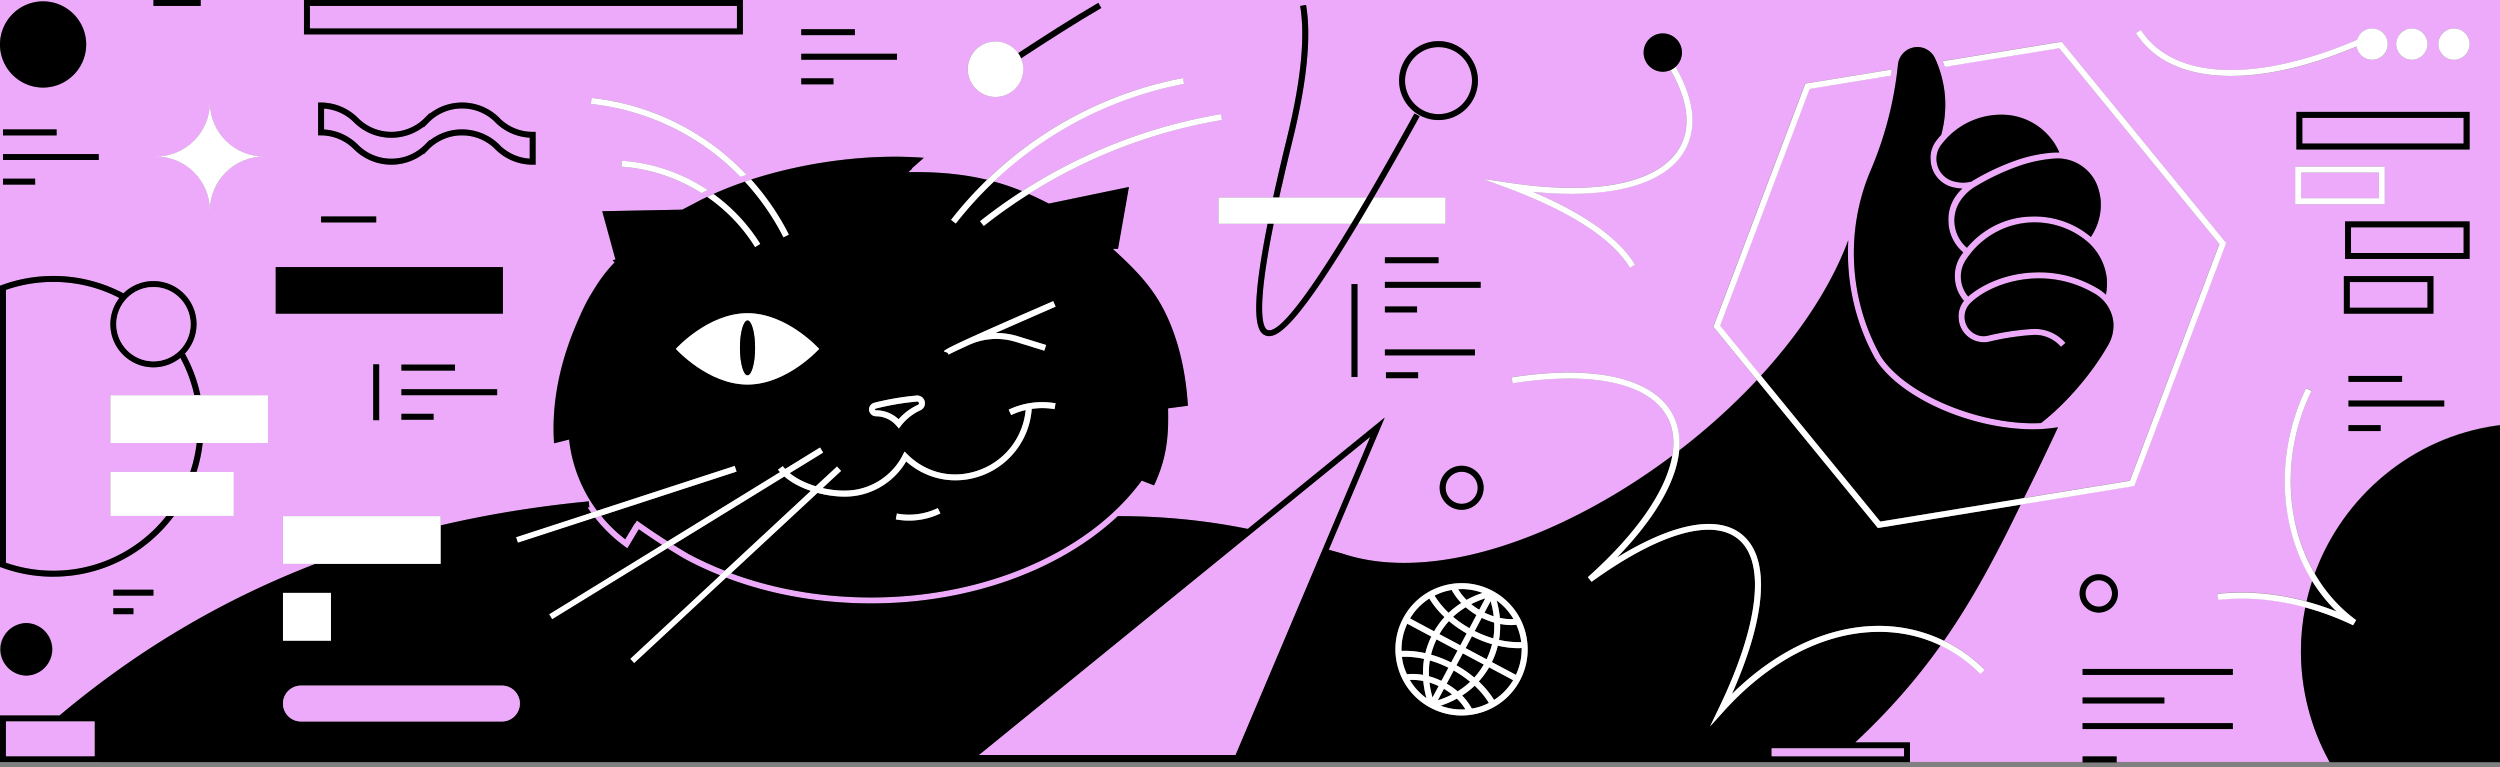 <svg width="492" height="151" fill="none" xmlns="http://www.w3.org/2000/svg"><rect width="100%" height="100%" fill="#808080" stroke="none"/><g clip-path="url(#a)"><path d="M484.84 23.2H453.1v5.05h31.74V23.2ZM413.04 119.39a2.6 2.6 0 1 0 0-5.2 2.6 2.6 0 0 0 0 5.2Z" fill="#EEAAFA"/><path d="M146.2 0v6.77H59.82V0H39.49v1.17h-9.3V0H0v8.75C0 4.07 3.8.27 8.48.27c4.68 0 8.48 3.81 8.48 8.48s-3.8 8.48-8.48 8.48C3.8 17.23 0 13.43 0 8.75v47.47l.39-.14C3.63 54.9 7.03 54.3 10.5 54.3c4.98 0 9.67 1.24 13.79 3.42a8.44 8.44 0 0 1 5.91-2.41c4.68 0 8.48 3.81 8.48 8.48 0 2.24-.88 4.27-2.3 5.79 1.4 2.53 2.44 5.28 3.06 8.19h13.3v9.41H39.89c-.22 1.97-.63 3.87-1.21 5.7H46v8.66H34.22c-5.4 7.24-14.02 11.94-23.73 11.94-3.47 0-6.88-.6-10.11-1.78l-.39-.14v16.22a5.181 5.181 0 0 1 10.36 0 5.181 5.181 0 0 1-10.36 0v13.03H11.7c15.29-12.85 32.02-22.76 50.41-29.85h-6.43v-9.41H86.7v1.85c9.03-2.12 18.43-3.67 28.22-4.64.31-.03.62-.07.93-.1l.11 1.17c-.12.01-.23.03-.35.04.23.34.46.68.7 1.02l1.17-.38a28.716 28.716 0 0 1-5.43-13.36l-.08-.65-2.96.74c-.51-7.64 1.02-15.66 4.55-23.82.78-1.79 1.56-3.55 2.55-5.22 1.6-2.69 2.78-4.44 4.83-6.57l-.42-.41.57-.16-2.6-9.49 15.74-.31.12-.06s2.44-1.26 3.23-1.69c.51-.26 1.05-.52 1.58-.77.4-.19.8-.38 1.21-.57a72.72 72.72 0 0 1 6.2-2.43c.4-.14.8-.28 1.22-.41 10.69-3.47 23.18-5.11 33.98-4.28l-2.4 2.12h.13l-.78.69h1.55c5.59 0 10.13.6 13.95 1.52.33-.32.68-.64 1.02-.95a75.755 75.755 0 0 1 37.52-19.08l.22 1.15a74.55 74.55 0 0 0-36.41 18.29c-.34.31-.67.63-1.01.94 2.05.56 3.88 1.2 5.56 1.89.4-.26.81-.51 1.22-.76 11.54-7.21 24.46-12.14 37.91-14.4l.19 1.16c-13.04 2.19-25.57 6.92-36.81 13.81l-1.2.75c1.33.59 2.58 1.19 3.76 1.79l.18.09 15.75-3.27-2.13 12.08-.02.11h-1.02l1.1 1.02c4.11 3.81 7.12 7.12 9.39 11.89 2.42 5.08 3.87 11.12 4.29 17.96l-3.91.51v.52c.11 5.18-.32 9.47-2.76 14.64l-2.42-.94-.27.36c-10.48 13.97-30.78 22.64-52.97 22.64-9.74 0-19.11-1.64-27.58-4.77l-.96.89c8.74 3.32 18.45 5.05 28.54 5.05 19.23 0 37.07-6.44 48.54-17.17 8.6-.02 17.16.81 25.57 2.51l26.96-21.92-11.02 26.02 2.61.73c13.75 4.65 33.15.5 53.26-11.39 4.07-2.41 8-5.05 11.76-7.87.46-2.65.24-5.07-.74-7.15-3.31-7.01-14.49-9.6-30.68-7.1l-.18-1.16c16.73-2.59 28.37.24 31.92 7.75.94 1.99 1.26 4.22 1.04 6.62 5.57-4.28 10.72-8.95 15.29-13.83l-4.15-5.08-4.43-5.42 18.09-47.85 16.95-2.77c-.05.4-.09.81-.15 1.21l-15.95 2.61-17.61 46.58 4 4.9 4.05 4.96c6.15-6.72 11.18-13.82 14.67-20.88.96-1.94 1.8-3.89 2.52-5.8-.47 8.11 1.35 16.32 5.4 23.5l.51-.29-.49.32c5.09 7.78 19.11 13.68 30.88 13.68 1.72 0 3.39-.13 4.97-.4-.66 1.41-1.32 2.82-1.98 4.21-1.57 3.3-3.14 6.54-4.73 9.72l11.37-1.86 9.49-1.55L436.75 48 405.23 9.45l-22.51 3.68c-.13-.38-.28-.75-.43-1.12l23.42-3.83 32.38 39.59-.12.32L420 95.62l-10.16 1.66-12.19 1.99c-4.8 9.93-9.4 18.6-15.11 26.78a29.34 29.34 0 0 1 8.03 5.74l-.83.83c-2.36-2.38-5-4.26-7.86-5.63-4.63 6.5-10 12.73-16.8 19.07h10.77v3.89H1.54h408.32v-1.13h6.7v1.13h41.93l-.17-.31c-3.59-6.56-5.49-14-5.49-21.52 0-2.95.3-5.83.86-8.64-5.78-1.57-11.57-2.08-17.11-1.48l-.13-1.17c5.66-.62 11.58-.1 17.48 1.49.31-1.37.68-2.72 1.11-4.05-6.56-10.55-7.35-25.15-1.19-37.9l1.06.51c-5.82 12.06-5.26 25.81.64 35.96 5.55-15.18 19.11-26.77 35.79-29.13l.67-.09V0H146.2ZM.59 25.47h10.55v1.17H.59v-1.17Zm6.33 10.86H.59v-1.17h6.33v1.17Zm12.52-4.84H.59v-1.17h18.84v1.17h.01Zm21.88 9.98c0-5.9-4.77-10.67-10.66-10.67 5.89 0 10.66-4.77 10.66-10.67 0 5.9 4.77 10.67 10.66 10.67-5.89 0-10.66 4.77-10.66 10.67Zm-15.06 79.41h-3.95v-1.17h3.95v1.17Zm3.95-3.64h-7.89v-1.17h7.89v1.17ZM157.69 5.74h10.55v1.17h-10.55V5.74Zm0 4.84h18.84v1.17h-18.84v-1.17Zm0 4.84h6.33v1.17h-6.33v-1.17ZM74.62 82.69h-1.17V71.7h1.17v10.99Zm10.7-.08h-6.33v-1.17h6.33v1.17Zm12.51-4.84H78.99V76.6h18.84v1.17Zm-18.84-4.84v-1.17h10.55v1.17H78.99Zm19.97-11.2H54.25v-9.17h44.71v9.17ZM63.18 43.77V42.6h10.85v1.17H63.18Zm42.24-11.36h-.59c-2.78 0-5.4-1.08-7.37-3.06l-.17-.18a9.186 9.186 0 0 0-6.35-2.53h-.02c-2.47 0-4.79.98-6.53 2.73l-1 1.01v-.14c-4.08 3.16-9.99 2.86-13.73-.88a9.206 9.206 0 0 0-6.47-2.71h-.58v-6.47h.59c2.75.02 5.34 1.11 7.29 3.06 3.61 3.61 9.47 3.61 13.08 0l1-1v.13c1.81-1.41 4.03-2.18 6.36-2.19h.03c2.77 0 5.38 1.08 7.35 3.04l.17.19a9.199 9.199 0 0 0 6.37 2.54h.59v6.46h-.02ZM138.03 38c-4.68-2.97-10.08-4.81-15.74-5.2l.08-1.17c6.1.42 11.91 2.47 16.89 5.77-.42.19-.83.4-1.24.6h.01Zm7.68-3.19c-7.72-7.98-18.05-13.13-29.43-14.37l.13-1.17a49.294 49.294 0 0 1 30.52 15.12c-.41.14-.81.28-1.21.42h-.01Zm55.65-21.19c0 3.01-2.45 5.46-5.46 5.46s-5.46-2.45-5.46-5.46 2.45-5.46 5.46-5.46c1.83 0 3.45.91 4.44 2.3 5.02-3.29 10.39-6.75 15.79-9.91l.59 1.01c-5.4 3.15-10.78 6.62-15.8 9.92.28.66.44 1.38.44 2.14Zm71.18 43.02v-1.17h18.84v1.17h-18.84Zm6.33 3.67v1.17h-6.33v-1.17h6.33Zm-6.33-8.51v-1.17h10.55v1.17h-10.55Zm10.55-43.71c4.28 0 7.76 3.48 7.76 7.77 0 4.29-3.48 7.77-7.76 7.77-4.28 0-7.76-3.48-7.76-7.77 0-4.29 3.48-7.77 7.76-7.77ZM267.14 74.2h-1.17V55.9h1.17v18.3Zm.13-30.16c-10.94 18.23-15.18 22.12-17.5 22.12-.24 0-.46-.04-.67-.11-1.54-.54-3-2.91-.66-16.58.28-1.66.63-3.48 1.01-5.42h-9.67v-5.17h10.75c.18-.81.36-1.62.55-2.46.34-1.51.71-3.08 1.09-4.72.35-1.46.71-2.96 1.09-4.52 2.76-11.23 3.63-19.98 2.6-26l1.16-.2c1.06 6.18.18 15.09-2.61 26.48-.38 1.56-.75 3.06-1.09 4.51-.39 1.64-.75 3.21-1.09 4.71-.17.75-.33 1.48-.49 2.21H269c3.85-6.6 7.32-12.85 9.36-16.55l1.03.57c-3.4 6.14-6.39 11.42-9.06 15.99h14.17v5.17h-17.22l-.01-.03Zm5.27 24.72h17.72v1.17h-17.72v-1.17Zm6.53 5.66h-6.33v-1.17h6.33v1.17Zm8.57 25.88c-2.39 0-4.33-1.94-4.33-4.33s1.94-4.33 4.33-4.33 4.32 1.94 4.32 4.33a4.33 4.33 0 0 1-4.32 4.33Zm43.5-70.03c-4.17 6.29-14.8 8.93-29.49 7.46 10.09 4.28 17 9.19 20.1 14.34l-1 .61c-3.38-5.62-11.61-11-23.79-15.56l-5.22-1.95 5.51.82c16.59 2.48 28.58.16 32.92-6.37 2.71-4.09 2.21-9.56-1.42-15.85-.47.21-.98.33-1.53.33-2.08 0-3.77-1.69-3.77-3.77s1.69-3.77 3.77-3.77 3.77 1.69 3.77 3.77c0 1.11-.49 2.11-1.26 2.8 3.9 6.73 4.4 12.65 1.41 17.15v-.01Zm69.28 23.32c-1.21.04-2.32.16-3.29.33-4.48.78-7.9 2.72-9.82 4.41a6.01 6.01 0 0 1-.5-7.14c1.84-2.87 4.61-5.13 7.79-6.37 5.32-2.07 11.38-1.13 15.84 2.44 2.41 1.93 3.87 4.71 4.16 7.67v.23c.05.93 0 1.87-.19 2.8-.56-.53-1.18-.99-1.86-1.35-4.43-2.56-8.72-3.16-12.15-3.03l.02.01ZM382 28.51c.34-.46.72-.9 1.11-1.32h.02v-.03c2.95-3.12 7.12-4.82 11.47-4.6 4.6.23 8.7 3.05 10.6 7.22v.04c.02.04.03.08.05.12 0 .02.02.03.04.04h-.56c-.23 0-.46 0-.69.02-2.52.19-5.01.72-7.39 1.56a46.903 46.903 0 0 0-8.73 4.16c-.56.13-1.13.19-1.7.19a7.34 7.34 0 0 1-1.8-.28 4.584 4.584 0 0 1-2.4-7.14l-.02.02Zm3.63 11.23a8.98 8.98 0 0 1 2.94-2.94c2.71-1.66 5.61-3.04 8.61-4.11 2.3-.82 4.71-1.33 7.14-1.51 3.7-.27 7.18 1.96 8.45 5.44.31.86.52 1.73.61 2.62.23 2.58-.43 5.18-1.92 7.37-.1-.09-.19-.17-.3-.26-3.29-2.64-7.4-3.93-11.5-3.76-1.91.06-3.81.42-5.64 1.13-2.69 1.04-5.09 2.8-6.94 5.01-2.6-2.2-3.25-6.04-1.45-8.99Zm-2.87-20.85c.19 2.54-.05 5.11-.73 7.61-.36.39-.7.8-1.02 1.23a5.565 5.565 0 0 0-1.07 3.83 5.733 5.733 0 0 0 4.14 5.21c.68.2 1.39.29 2.09.31-.61.58-1.15 1.23-1.59 1.95a7.875 7.875 0 0 0-1.12 4.74v.16a8.196 8.196 0 0 0 2.89 5.72c-.2.27-.39.54-.57.82a6.767 6.767 0 0 0-1.07 3.58v.36c0 .18 0 .37.02.55.11 1.53.71 3.01 1.77 4.22-.75.93-1.12 2.09-1.05 3.25 0 .81.21 1.62.62 2.35a4.984 4.984 0 0 0 5.51 2.42c2.75-.66 5.58-1.1 8.41-1.29 2.11-.16 4.21.72 5.6 2.33l.89-.77a8 8 0 0 0-6.56-2.73h-.21c-2.88.2-5.77.64-8.57 1.32-.2.05-.41.08-.61.09-1.39.04-2.73-.69-3.43-1.94-.83-1.49-.56-3.36.65-4.56 4.12-4.08 14.68-7.54 24.24-2.01l.14-.24-.13.24c1.76.93 3.09 2.57 3.65 4.48.13.46.22.93.26 1.4a7.68 7.68 0 0 1-.96 4.24c-3.17 5.64-8.38 11.7-13.29 15.48-.69.04-1.4.05-2.11.04-11.22-.2-24.64-5.88-29.4-13.12-6.29-11.15-7.04-24.83-2.02-36.61a71.686 71.686 0 0 0 5.38-20.85c.17-1.72 1.49-3.11 3.19-3.4 1.7-.29 3.39.61 4.12 2.18 1.09 2.36 1.74 4.87 1.95 7.42l-.01-.01Zm26.49 97.87c0-2.08 1.69-3.77 3.77-3.77s3.77 1.69 3.77 3.77-1.69 3.77-3.77 3.77-3.77-1.69-3.77-3.77Zm.59 20.48h16.09v1.17h-16.09v-1.17Zm29.56 6.21h-29.56v-1.17h29.56v1.17Zm0-11.83v1.17h-29.56v-1.17h29.56ZM474.65 5.6c1.7 0 3.08 1.38 3.08 3.08 0 1.7-1.38 3.08-3.08 3.08-1.7 0-3.08-1.38-3.08-3.08 0-1.7 1.38-3.08 3.08-3.08Zm-35.58 9.35c-8.63 0-15.17-2.87-18.71-8.43l.99-.63c5.03 7.9 16.66 9.99 31.91 5.73 3.41-.95 6.98-2.23 10.63-3.78.37-1.28 1.54-2.23 2.94-2.23 1.7 0 3.08 1.38 3.08 3.08 0 1.7-1.38 3.08-3.08 3.08-1.54 0-2.81-1.14-3.03-2.62-3.5 1.47-6.94 2.69-10.22 3.61-5.28 1.48-10.16 2.2-14.5 2.2l-.01-.01Zm12.62 25.24v-7.4h17.63v7.4h-17.63Zm9.58 14.15h17.63v7.39h-17.63v-7.39Zm11.46 19.64v1.17h-10.55v-1.17h10.55Zm-4.22 10.85h-6.33v-1.17h6.33v1.17Zm12.52-4.84h-18.84v-1.17h18.84v1.17Zm4.99-29.03h-24.51v-7.39h24.51v7.39Zm0-21.54h-34.09v-7.4h34.09v7.4Zm-3.08-17.66c-1.7 0-3.08-1.38-3.08-3.08 0-1.7 1.38-3.08 3.08-3.08 1.7 0 3.08 1.38 3.08 3.08 0 1.7-1.38 3.08-3.08 3.08Z" fill="#EEAAFA"/><path d="M249.6 49.67c-2.24 13.04-.82 15.03-.11 15.28 2.54.9 9.68-9.67 16.44-20.9h-15.28c-.41 2.02-.76 3.9-1.06 5.62h.01ZM283.1 22.45a6.59 6.59 0 1 0 0-13.18 6.59 6.59 0 1 0 0 13.18ZM97.3 23.88a9.186 9.186 0 0 0-6.35-2.53h-.02c-2.47 0-4.79.98-6.53 2.73l-1 1.01v-.14c-4.08 3.16-9.99 2.86-13.73-.88a9.213 9.213 0 0 0-5.88-2.69v4.11c2.53.16 4.9 1.22 6.71 3.04 3.61 3.61 9.47 3.61 13.08 0l1-1v.13c1.81-1.41 4.03-2.18 6.36-2.19 2.79.03 5.4 1.07 7.38 3.04l.17.19a9.225 9.225 0 0 0 5.79 2.53v-4.12c-2.56-.14-4.96-1.21-6.79-3.04l-.17-.18-.02-.01ZM468.14 33.97h-15.28v5.05h15.28v-5.05ZM145.03 1.17H60.99V5.6h84.04V1.17ZM21.72 92.88h15.72c.61-1.83 1.04-3.73 1.27-5.7H21.72v-9.41h16.52c-.57-2.6-1.5-5.08-2.74-7.36a8.424 8.424 0 0 1-5.3 1.87c-4.68 0-8.48-3.81-8.48-8.48 0-1.95.67-3.74 1.77-5.17-3.9-2.01-8.31-3.16-12.99-3.16-3.2 0-6.33.53-9.33 1.57v53.7c2.99 1.04 6.13 1.57 9.33 1.57 9 0 17.03-4.21 22.24-10.77H21.72v-8.66ZM477.73 55.51h-15.29v5.05h15.29v-5.05ZM484.84 44.74h-22.16v5.05h22.16v-5.05ZM287.66 92.84a3.15 3.15 0 1 0 0 6.3 3.15 3.15 0 0 0 0-6.3Z" fill="#EEAAFA"/><path d="m370.04 102.64 17.49-2.86 10.78-1.76c1.59-3.18 3.17-6.42 4.73-9.72.66-1.39 1.32-2.79 1.98-4.21-1.59.26-3.26.4-4.97.4-11.77 0-25.78-5.9-30.88-13.68l.49-.32-.51.29c-4.05-7.18-5.87-15.39-5.4-23.5a61.36 61.36 0 0 1-2.52 5.8c-3.48 7.06-8.52 14.16-14.67 20.88l10.04 12.28 13.42 16.42.02-.02ZM252.24 36.67c.34-1.51.7-3.08 1.09-4.71.34-1.45.71-2.96 1.09-4.51 2.8-11.39 3.68-20.3 2.61-26.48l-1.16.2c1.03 6.02.16 14.77-2.6 26-.38 1.56-.75 3.07-1.09 4.52-.39 1.64-.75 3.21-1.09 4.72-.19.84-.37 1.66-.55 2.46h1.2c.16-.72.32-1.46.49-2.21l.01.01ZM144.95 92.81l-26.68 8.69c1.4 1.73 3.01 3.3 4.79 4.67l1.9-3.16.05.04.34-.57.52.37a114.9 114.9 0 0 0 5.51 3.69l22.14-13.62a9.01 9.01 0 0 1-.4-.47l.93-.71c.15.19.31.38.48.56l6.86-4.22.61 1-6.58 4.04c1.39 1.13 3.2 2 5.13 2.58l4.18-3.88.8.86-3.64 3.38c1.94.44 3.9.59 5.58.44 4.32-.4 8.22-3.05 10.19-6.91l.36-.71.57.56c3.93 3.87 9.35 4.97 14.51 2.94 4.9-1.93 8.28-6.47 8.76-11.68-.97.23-1.93.56-2.85.99l-.5-1.06c2.89-1.36 6.08-1.8 9.23-1.26l-.2 1.16c-1.5-.26-3.01-.27-4.49-.05-.41 5.79-4.1 10.87-9.52 13-5.27 2.08-11.02 1.05-15.19-2.67-2.24 3.85-6.29 6.46-10.75 6.87-.44.04-.91.06-1.39.06-1.67 0-3.52-.25-5.31-.73l-17.01 15.8c8.46 3.14 17.84 4.77 27.58 4.77 22.19 0 42.49-8.68 52.97-22.64l.27-.36 2.42.94c2.44-5.17 2.88-9.46 2.77-14.64v-.52l3.9-.51c-.43-6.84-1.87-12.88-4.29-17.96-2.27-4.76-5.28-8.08-9.39-11.89l-1.1-1.02h1.02l.02-.1 2.13-12.08-15.75 3.27-.18-.09c-1.18-.6-2.42-1.21-3.76-1.79a99.236 99.236 0 0 0-8.86 6.28l-.73-.92c2.66-2.11 5.43-4.08 8.28-5.92-1.68-.69-3.52-1.34-5.56-1.89a75.41 75.41 0 0 0-7.5 8.25l-.93-.72c2.18-2.81 4.55-5.43 7.08-7.88-3.82-.92-8.36-1.52-13.95-1.52h-1.55l.78-.69h-.13l2.4-2.12c-10.8-.83-23.3.82-33.98 4.28a49.82 49.82 0 0 1 7.42 10.83l-1.05.53a48.179 48.179 0 0 0-7.59-10.95 74.05 74.05 0 0 0-6.2 2.43c3.63 2.62 6.77 5.93 9.19 9.81l-1 .62a33.84 33.84 0 0 0-9.41-9.87c-.53.25-1.07.5-1.58.77-.79.43-3.23 1.69-3.23 1.69l-.12.06-15.74.31 2.6 9.49-.57.16.42.41c-2.05 2.13-3.23 3.88-4.83 6.57-1 1.68-1.78 3.43-2.55 5.22-3.54 8.17-5.07 16.18-4.55 23.82l2.96-.74.08.65c.64 4.87 2.54 9.47 5.43 13.36l27.08-8.82.36 1.11-.01.01Zm33.95 9.65c-.87 0-1.74-.08-2.6-.24l.22-1.15c2.71.51 5.57.13 8.05-1.07l.51 1.05c-1.92.93-4.05 1.41-6.18 1.41Zm28.38-43.18.47 1.08c-3.57 1.55-7.98 3.48-11.84 5.19 1.45-.02 2.9.18 4.31.61l5.66 1.75-.35 1.12-5.66-1.75c-2.99-.92-6.21-.72-9.06.56-2.26 1.03-3.82 1.77-4.09 1.96l-.29-.39-.66-.22c.1-.31.22-.67 21.51-9.9v-.01Zm-35.22 19.99a54.38 54.38 0 0 1 8.32-1.42c.74-.06 1.42.41 1.61 1.13.19.72-.17 1.46-.84 1.77-1.49.67-2.8 1.71-3.8 3.01l-.44.57-.47-.55a5.294 5.294 0 0 0-4.03-1.85h-.01c-.68 0-1.25-.51-1.33-1.18-.08-.67.35-1.31 1.01-1.47l-.02-.01Zm-39.05-10.61s6.31-7.02 14.1-7.02 14.1 7.02 14.1 7.02-6.31 7.02-14.1 7.02-14.1-7.02-14.1-7.02Z" fill="#000"/><path d="m142.65 112.33 16.93-15.73c-1.97-.66-3.81-1.61-5.21-2.83l-21.9 13.46c.95.59 1.91 1.17 2.87 1.73 2.34 1.26 4.78 2.37 7.3 3.36l.01.01ZM172.38 80.75h.01c1.66 0 3.25.63 4.45 1.76 1.05-1.2 2.36-2.17 3.81-2.83.15-.07.24-.24.19-.4a.345.345 0 0 0-.36-.26c-2.74.25-5.48.72-8.14 1.39-.08.02-.14.1-.13.19.01.09.08.15.17.15ZM384.42 35.67c.59.17 1.19.26 1.8.28.57 0 1.14-.06 1.7-.19 2.75-1.68 5.69-3.08 8.73-4.16a28.31 28.31 0 0 1 7.39-1.56c.23-.02.46-.02.69-.02h.56c-.01-.01-.03-.02-.04-.04-.02-.04-.03-.08-.05-.12v-.04c-1.9-4.17-6-6.99-10.6-7.22-4.35-.22-8.52 1.48-11.47 4.6v.03h-.02c-.39.41-.76.85-1.11 1.31-.9 1.2-1.14 2.77-.67 4.2a4.605 4.605 0 0 0 3.07 2.94l.02-.01Z" fill="#000"/><path d="M387.1 48.76a17.32 17.32 0 0 1 6.94-5.01c1.82-.71 3.73-1.08 5.64-1.13 4.1-.17 8.22 1.12 11.5 3.76.1.08.2.17.3.26 1.49-2.19 2.15-4.79 1.92-7.37-.1-.88-.3-1.76-.61-2.62-1.28-3.48-4.75-5.71-8.45-5.44-2.44.18-4.84.69-7.14 1.51-3 1.07-5.9 2.45-8.61 4.11a8.98 8.98 0 0 0-2.94 2.94c-1.8 2.95-1.14 6.79 1.45 8.99Z" fill="#000"/><path d="M414.45 57.99c.18-.94.24-1.88.19-2.8v-.23c-.29-2.96-1.75-5.74-4.16-7.67-4.45-3.57-10.52-4.5-15.84-2.44a16.325 16.325 0 0 0-7.79 6.37c-1.44 2.25-1.2 5.14.5 7.14 1.92-1.69 5.34-3.63 9.82-4.41.97-.17 2.08-.3 3.29-.33 3.43-.13 7.72.47 12.15 3.03.68.37 1.3.83 1.86 1.35l-.02-.01Z" fill="#000"/><path d="M376.71 9.32c-1.7.28-3.01 1.68-3.19 3.4a71.37 71.37 0 0 1-5.38 20.85c-5.02 11.78-4.27 25.46 2.02 36.61 4.75 7.24 18.18 12.92 29.4 13.12.71 0 1.42 0 2.11-.04 4.91-3.78 10.12-9.84 13.29-15.48.73-1.29 1.05-2.77.96-4.24a7.5 7.5 0 0 0-.26-1.4 7.503 7.503 0 0 0-3.65-4.48l.13-.24-.14.24c-9.57-5.53-20.12-2.07-24.24 2.01a3.833 3.833 0 0 0-.65 4.56c.7 1.25 2.03 1.98 3.43 1.94.2-.02.41-.05.61-.09a51.76 51.76 0 0 1 8.57-1.32h.21c2.48-.18 4.93.85 6.56 2.73l-.89.77c-1.39-1.6-3.48-2.49-5.6-2.33-2.83.2-5.66.63-8.41 1.29a4.97 4.97 0 0 1-5.51-2.42c-.41-.74-.61-1.55-.62-2.35a4.83 4.83 0 0 1 1.05-3.25 7.116 7.116 0 0 1-1.77-4.22c-.02-.18-.01-.37-.02-.55 0-.12-.01-.24 0-.36a6.95 6.95 0 0 1 1.07-3.58c.18-.28.38-.55.57-.82a8.196 8.196 0 0 1-2.89-5.72v-.16c0-.1-.01-.2-.02-.3-.06-1.52.3-3.06 1.14-4.44.44-.72.98-1.37 1.59-1.95-.71-.02-1.41-.12-2.09-.31a5.733 5.733 0 0 1-4.14-5.21c-.13-1.35.24-2.72 1.07-3.83.32-.43.67-.84 1.02-1.23.68-2.49.92-5.07.73-7.61-.22-2.55-.87-5.06-1.95-7.42a3.832 3.832 0 0 0-4.12-2.18l.01.01ZM291.78 116.69c-1.33-.5-2.72-.76-4.12-.76-.23 0-.47.01-.7.03.45.75 1.01 1.46 1.65 2.1 1-.55 2.05-1.01 3.17-1.37ZM293.96 121.29c-.11-.99-.31-1.98-.61-2.98l-1.2 2.26c.59.28 1.19.53 1.81.72ZM284.16 135.57l-1.2 2.26c.99-.31 1.92-.7 2.81-1.16-.51-.4-1.04-.77-1.61-1.1ZM287.57 118.68c-.75-.78-1.38-1.65-1.88-2.57-.51.09-1.01.2-1.51.35-.65.2-1.27.46-1.87.76.74 1.21 1.68 2.35 2.77 3.39.76-.72 1.59-1.36 2.49-1.93ZM293.64 126.78c-1.35-.39-2.68-.92-3.96-1.57l-1.24 2.34 4.13 2.2c.46-.96.82-1.95 1.07-2.97ZM292.01 130.78l-4.13-2.2-1.25 2.35c1.25.7 2.43 1.51 3.51 2.41.71-.78 1.34-1.63 1.87-2.56ZM294.77 127.07a16.43 16.43 0 0 1-1.17 3.23l4.74 2.52c.8-1.7 1.17-3.51 1.13-5.29-.2 0-.4.03-.6.03-1.34 0-2.72-.18-4.09-.49h-.01ZM291.02 134.11c1.19 1.11 2.21 2.34 3.01 3.64 1.53-.98 2.81-2.3 3.76-3.89l-4.74-2.53c-.58 1-1.26 1.93-2.03 2.78ZM297.86 121.84c-.82-1.41-1.94-2.67-3.32-3.66.33 1.15.53 2.29.64 3.44.9.19 1.8.27 2.69.23l-.01-.01ZM283.51 138.88c1.57.59 3.23.83 4.89.72a10.95 10.95 0 0 0-1.69-2.11c-1 .55-2.07 1.02-3.2 1.39ZM280.5 128.54c.27-1.12.67-2.21 1.18-3.27l-4.74-2.53c-.8 1.69-1.18 3.51-1.13 5.35 1.53-.07 3.11.09 4.69.45ZM277.46 133.82c.83 1.41 1.94 2.63 3.29 3.59-.32-1.13-.53-2.26-.63-3.39-.89-.17-1.78-.25-2.65-.2h-.01ZM284.27 121.45a17.345 17.345 0 0 1-2.98-3.65c-1.55.98-2.84 2.31-3.8 3.92l4.74 2.53c.58-1.01 1.27-1.94 2.04-2.8ZM280.04 132.82c-.02-1.06.04-2.11.21-3.14-1.47-.33-2.94-.47-4.36-.41.08.66.21 1.33.41 1.98.15.5.35.98.56 1.45 1.04-.11 2.11-.06 3.17.13l.01-.01ZM290.21 134.95c-.75.72-1.59 1.36-2.48 1.93.77.78 1.42 1.65 1.92 2.57.48-.08.96-.19 1.43-.33.67-.21 1.31-.47 1.92-.78-.75-1.21-1.7-2.35-2.8-3.39h.01ZM284.71 134.54c.76.44 1.49.94 2.15 1.51.89-.55 1.72-1.17 2.47-1.88-1-.83-2.09-1.58-3.24-2.23l-1.38 2.59v.01ZM281.22 133.08c.84.23 1.66.54 2.45.91l1.38-2.6c-1.18-.59-2.41-1.07-3.66-1.43-.16 1.02-.22 2.06-.17 3.11v.01ZM295.23 122.8c.02 1.06-.04 2.11-.22 3.13 1.47.34 2.94.49 4.37.43-.14-1.18-.47-2.33-.95-3.42-.33.03-.65.07-.98.07-.73 0-1.47-.08-2.21-.22l-.01.01ZM281.32 134.32c.11.98.31 1.97.6 2.95l1.2-2.25c-.59-.28-1.19-.51-1.8-.7ZM290.22 124.19c1.18.59 2.41 1.08 3.66 1.45.17-1.02.22-2.06.18-3.11-.84-.24-1.66-.55-2.46-.94l-1.38 2.6ZM291.11 120.01l1.2-2.25c-.98.31-1.91.69-2.79 1.15.5.41 1.03.78 1.59 1.11v-.01ZM283.26 124.8l4.13 2.2 1.24-2.34c-1.24-.71-2.42-1.52-3.49-2.43-.71.78-1.34 1.64-1.88 2.57ZM281.63 128.84c1.35.38 2.68.91 3.96 1.54l1.25-2.35-4.13-2.2c-.47.97-.83 1.97-1.08 3.01ZM288.45 119.51c-.9.55-1.73 1.18-2.49 1.88.99.84 2.08 1.59 3.23 2.24l1.38-2.6c-.76-.45-1.47-.96-2.12-1.53v.01ZM342.9 105.25c5.55 4.65 4.78 15.98-2.05 31.34 8.56-8.45 18.48-13.19 28.24-13.41 4.76-.1 9.35.91 13.48 2.92 5.71-8.19 10.31-16.85 15.11-26.78l-9.96 1.63-18.16 2.97-13.85-16.94-9.94-12.16c-4.56 4.88-9.71 9.55-15.29 13.83-.56 6.1-4.77 13.38-12.29 21.12 11.1-6.84 19.94-8.51 24.71-4.51v-.01ZM8.48 17.23c4.68 0 8.48-3.81 8.48-8.48S13.16.27 8.48.27C3.8.27 0 4.07 0 8.75c0 4.68 3.8 8.48 8.48 8.48ZM5.18 132.97a5.181 5.181 0 0 0 0-10.36 5.181 5.181 0 0 0 0 10.36Z" fill="#000"/><path d="M161.21 68.66s-6.31-7.02-14.1-7.02-14.1 7.02-14.1 7.02 6.31 7.02 14.1 7.02 14.1-7.02 14.1-7.02Zm-15.59-.2c0-2.98.67-5.39 1.49-5.39s1.49 2.41 1.49 5.39c0 2.98-.67 5.39-1.49 5.39s-1.49-2.41-1.49-5.39ZM186.71 69.78c.26-.19 1.82-.93 4.09-1.96 2.85-1.28 6.07-1.48 9.06-.56l5.66 1.75.35-1.12-5.66-1.75c-1.41-.43-2.86-.63-4.31-.61 3.86-1.71 8.26-3.64 11.84-5.19l-.47-1.08c-21.28 9.23-21.4 9.58-21.51 9.9l.66.22.29.39v.01Z" fill="#fff"/><path d="M148.6 68.46c0-2.98-.67-5.39-1.49-5.39s-1.49 2.41-1.49 5.39c0 2.98.67 5.39 1.49 5.39s1.49-2.41 1.49-5.39Z" fill="#000"/><path d="m176.51 101.06-.22 1.15a14.227 14.227 0 0 0 8.78-1.17l-.51-1.05c-2.48 1.2-5.34 1.59-8.05 1.07ZM172.38 81.92h.01c1.55 0 3.02.68 4.03 1.85l.47.55.44-.57c1-1.29 2.31-2.33 3.8-3.01a1.51 1.51 0 0 0 .84-1.77 1.53 1.53 0 0 0-1.61-1.13c-2.8.26-5.6.73-8.32 1.42-.66.17-1.09.8-1.01 1.47.08.67.66 1.18 1.33 1.18l.02.01Zm-.04-1.51c2.66-.67 5.4-1.14 8.14-1.39.17-.02.32.09.36.26a.35.35 0 0 1-.19.4c-1.46.66-2.76 1.63-3.81 2.83a6.468 6.468 0 0 0-4.45-1.76h-.01c-.09 0-.16-.07-.17-.15-.01-.09.04-.17.13-.19Z" fill="#fff"/><path d="M451.93 29.42h34.09v-7.4h-34.09v7.4Zm1.17-6.22h31.74v5.05H453.1V23.2Z" fill="#000"/><path d="M469.32 32.79h-17.63v7.4h17.63v-7.4Zm-1.17 6.22h-15.28v-5.05h15.28v5.05Z" fill="#fff"/><path d="M461.51 50.96h24.51v-7.39h-24.51v7.39Zm1.17-6.22h22.16v5.05h-22.16v-5.05ZM478.9 54.34h-17.63v7.39h17.63v-7.39Zm-1.17 6.22h-15.29v-5.05h15.29v5.05Z" fill="#000"/><path d="M482.94 5.6c-1.7 0-3.08 1.38-3.08 3.08 0 1.7 1.38 3.08 3.08 3.08 1.7 0 3.08-1.38 3.08-3.08 0-1.7-1.38-3.08-3.08-3.08ZM474.65 11.76c1.7 0 3.08-1.38 3.08-3.08 0-1.7-1.38-3.08-3.08-3.08-1.7 0-3.08 1.38-3.08 3.08 0 1.7 1.38 3.08 3.08 3.08ZM41.31 20.13c0 5.9-4.77 10.67-10.66 10.67 5.89 0 10.66 4.77 10.66 10.67 0-5.9 4.77-10.67 10.66-10.67-5.89 0-10.66-4.77-10.66-10.67Z" fill="#fff"/><path d="m125.86 102.85-.52-.37-.34.57-.05-.04-1.9 3.16a28.245 28.245 0 0 1-4.79-4.67l-1.19.39c1.68 2.13 3.64 4.04 5.86 5.65l.52.38 2.25-3.75c1.49 1.05 3.01 2.07 4.55 3.06l1.12-.69c-1.87-1.19-3.71-2.42-5.51-3.69Z" fill="#EEAAFA"/><path d="M439.42 131.66h-29.56v1.17h29.56v-1.17ZM425.95 137.27h-16.09v1.17h16.09v-1.17ZM439.42 142.31h-29.56v1.17h29.56v-1.17ZM455.54 112.9c2.07 3.57 4.8 6.69 8.15 9.14l-.6 1c-3.1-1.48-6.25-2.65-9.41-3.51-.56 2.81-.86 5.69-.86 8.64 0 7.52 1.9 14.96 5.49 21.52l.17.31H492V83.68l-.67.09c-16.68 2.36-30.24 13.96-35.79 29.13Z" fill="#000"/><path d="M455.04 114.34c-.43 1.32-.8 2.67-1.11 4.05 1.99.54 3.98 1.2 5.95 1.98-1.86-1.8-3.47-3.83-4.84-6.03ZM37.44 92.88h1.24c.58-1.83 1-3.74 1.21-5.7h-1.18c-.23 1.97-.66 3.88-1.27 5.7ZM10.5 113.49c9.7 0 18.33-4.7 23.73-11.94h-1.49c-5.21 6.55-13.24 10.77-22.24 10.77-3.2 0-6.33-.53-9.33-1.57v-53.7c2.99-1.04 6.13-1.57 9.33-1.57 4.68 0 9.09 1.14 12.99 3.16a8.394 8.394 0 0 0-1.77 5.17c0 4.68 3.8 8.48 8.48 8.48 2.01 0 3.85-.7 5.3-1.87 1.24 2.29 2.16 4.76 2.74 7.36h1.2c-.61-2.91-1.66-5.66-3.06-8.19a8.455 8.455 0 0 0 2.3-5.79c0-4.68-3.8-8.48-8.48-8.48-2.3 0-4.38.92-5.91 2.41a29.395 29.395 0 0 0-13.79-3.42c-3.47 0-6.88.6-10.11 1.78l-.39.14v55.35l.39.14c3.24 1.18 6.64 1.78 10.11 1.78v-.01Zm19.7-57c4.03 0 7.31 3.28 7.31 7.31 0 4.03-3.28 7.31-7.31 7.31-4.03 0-7.31-3.28-7.31-7.31 0-4.03 3.28-7.31 7.31-7.31Z" fill="#000"/><path d="m116.42 19.28-.13 1.17c11.38 1.24 21.71 6.39 29.43 14.37.4-.14.81-.28 1.21-.42a49.294 49.294 0 0 0-30.52-15.12h.01ZM155.23 46.17a49.342 49.342 0 0 0-7.42-10.83c-.41.13-.81.28-1.22.41 2.97 3.24 5.55 6.9 7.59 10.95l1.05-.53ZM122.3 32.8c5.66.39 11.06 2.23 15.74 5.2.41-.2.82-.4 1.24-.6-4.98-3.31-10.79-5.35-16.89-5.77l-.08 1.17h-.01ZM148.6 48.62l1-.62c-2.42-3.89-5.57-7.19-9.19-9.81-.41.18-.81.38-1.21.57 3.73 2.59 6.96 5.92 9.41 9.87l-.01-.01Z" fill="#fff"/><path d="M135.35 108.97c-.96-.56-1.92-1.14-2.87-1.73l-1.11.69c1.13.71 2.26 1.4 3.4 2.07l.3-.51-.28.52c2.22 1.19 4.53 2.26 6.91 3.22l.95-.88c-2.52-.99-4.96-2.1-7.3-3.36v-.02Z" fill="#EEAAFA"/><path d="M104.84 25.95c-2.39 0-4.64-.9-6.37-2.54l-.17-.19a10.358 10.358 0 0 0-7.35-3.04h-.03c-2.33 0-4.55.77-6.36 2.19v-.13l-1 1c-3.61 3.61-9.47 3.61-13.08 0a10.407 10.407 0 0 0-7.29-3.06h-.59v6.46h.58c2.44.02 4.74.99 6.47 2.72 3.74 3.75 9.65 4.04 13.73.88v.14l1-1.01a9.203 9.203 0 0 1 6.53-2.73h.02c2.38 0 4.62.9 6.35 2.53l.17.18c1.97 1.97 4.59 3.06 7.37 3.06h.59v-6.46h-.59.02Zm-.58 5.27a9.172 9.172 0 0 1-5.79-2.53l-.17-.19c-1.97-1.96-4.59-3.01-7.38-3.04-2.33 0-4.55.77-6.36 2.19v-.13l-1 1c-3.61 3.61-9.47 3.61-13.08 0a10.386 10.386 0 0 0-6.71-3.04v-4.11c2.22.16 4.29 1.1 5.88 2.69 3.74 3.75 9.65 4.04 13.73.88v.14l1-1.01a9.203 9.203 0 0 1 6.53-2.73h.02c2.38 0 4.62.9 6.35 2.53l.17.18c1.83 1.83 4.22 2.9 6.79 3.04v4.12l.02.01Z" fill="#000"/><path d="M463.79 9.14a3.069 3.069 0 0 0 3.03 2.62c1.7 0 3.08-1.38 3.08-3.08 0-1.7-1.38-3.08-3.08-3.08-1.4 0-2.57.95-2.94 2.23-3.65 1.56-7.22 2.83-10.63 3.78-15.25 4.26-26.88 2.17-31.91-5.73l-.99.63c3.54 5.57 10.08 8.43 18.71 8.43 4.34 0 9.22-.73 14.5-2.2 3.28-.92 6.72-2.14 10.22-3.61l.01.01ZM463.68 122.04c-3.35-2.45-6.07-5.57-8.15-9.14-5.9-10.15-6.46-23.89-.64-35.96l-1.06-.51c-6.15 12.75-5.36 27.34 1.19 37.9 1.37 2.2 2.98 4.23 4.84 6.03-1.97-.78-3.96-1.44-5.95-1.98-5.9-1.6-11.82-2.11-17.48-1.49l.13 1.17c5.54-.6 11.33-.09 17.11 1.48 3.15.86 6.31 2.02 9.41 3.51l.6-1v-.01ZM328.77 13.79c3.63 6.3 4.13 11.77 1.42 15.85-4.33 6.53-16.33 8.85-32.92 6.37l-5.51-.82 5.22 1.95c12.18 4.56 20.41 9.93 23.79 15.56l1-.61c-3.1-5.15-10.01-10.07-20.1-14.34 14.69 1.48 25.32-1.17 29.49-7.46 2.98-4.5 2.48-10.42-1.41-17.15-.29.26-.62.48-.98.65Z" fill="#fff"/><path d="M98.97 52.56H54.26v9.17h44.71v-9.17Z" fill="#000"/><path d="M265.94 44.05c1.04-1.72 2.06-3.46 3.07-5.17H239.8v5.17h26.15-.01ZM284.5 38.88h-14.17c-1.07 1.84-2.09 3.56-3.06 5.17h17.22v-5.17h.01ZM188.09 43.99c2.3-2.96 4.81-5.7 7.5-8.25.33-.32.67-.63 1.01-.94a74.635 74.635 0 0 1 36.41-18.29l-.22-1.15a75.713 75.713 0 0 0-37.52 19.08c-.34.32-.69.63-1.02.95-2.53 2.45-4.9 5.08-7.08 7.88l.93.72h-.01ZM193.6 44.46c2.84-2.25 5.81-4.34 8.86-6.28.4-.25.79-.5 1.2-.75a103.13 103.13 0 0 1 36.81-13.81l-.19-1.16c-13.46 2.26-26.37 7.19-37.91 14.4-.41.25-.82.5-1.22.76-2.85 1.83-5.61 3.81-8.28 5.92l.73.92ZM166.19 97.73c.48 0 .94-.02 1.39-.06 4.46-.41 8.51-3.02 10.75-6.87 4.17 3.71 9.92 4.74 15.19 2.67 5.42-2.14 9.12-7.21 9.52-13 1.48-.22 2.99-.21 4.49.05l.2-1.16c-3.15-.54-6.34-.1-9.23 1.26l.5 1.06c.92-.43 1.88-.76 2.85-.99-.48 5.21-3.86 9.75-8.76 11.68-5.15 2.03-10.57.93-14.51-2.94l-.57-.56-.36.71c-1.96 3.87-5.87 6.52-10.19 6.91-1.68.16-3.65 0-5.58-.44l3.64-3.38-.8-.86-4.18 3.88c-1.92-.58-3.74-1.44-5.13-2.58l6.58-4.04-.61-1-6.86 4.22c-.17-.18-.33-.37-.48-.56l-.93.71c.12.16.26.32.4.47l-22.14 13.62-1.12.69-22.21 13.66.61 1 22.7-13.96 1.11-.69 21.9-13.46c1.4 1.22 3.24 2.17 5.21 2.83l-16.93 15.73-.95.88L124 129.65l.8.86 18.11-16.82.96-.89L160.88 97c1.8.48 3.64.73 5.31.73ZM101.9 106.83l15.18-4.94 1.19-.39 26.68-8.69-.37-1.11-27.08 8.82-1.17.38-14.79 4.81.36 1.12Z" fill="#fff"/><path d="M146.2 6.77V0H59.82v6.77h86.38Zm-85.21-5.6h84.04V5.6H60.99V1.17ZM283.1 23.63c4.28 0 7.76-3.48 7.76-7.77 0-4.29-3.48-7.77-7.76-7.77-4.28 0-7.76 3.48-7.76 7.77 0 4.29 3.48 7.77 7.76 7.77Zm0-14.36c3.64 0 6.59 2.96 6.59 6.6 0 3.64-2.96 6.6-6.59 6.6s-6.59-2.96-6.59-6.6c0-3.64 2.96-6.6 6.59-6.6ZM216.15.56c-5.4 3.15-10.77 6.62-15.79 9.91.23.32.42.66.58 1.02 5.02-3.29 10.4-6.77 15.8-9.92l-.59-1.01Z" fill="#000"/><path d="m279.39 22.89-1.03-.57c-2.04 3.7-5.51 9.96-9.36 16.55-1 1.71-2.03 3.45-3.07 5.17-6.77 11.23-13.9 21.79-16.44 20.9-.71-.25-2.13-2.24.11-15.28.29-1.72.65-3.6 1.06-5.62h-1.2c-.39 1.94-.73 3.76-1.01 5.42-2.34 13.67-.88 16.04.66 16.58.21.07.43.11.67.11 2.32 0 6.56-3.89 17.5-22.12.97-1.61 1.98-3.33 3.06-5.17 2.66-4.56 5.66-9.84 9.06-15.99l-.01.02ZM19.78 149.99H375.88v-3.89h-10.77c6.8-6.35 12.17-12.57 16.8-19.07-3.9-1.87-8.22-2.79-12.79-2.68-10.37.24-20.97 5.78-29.84 15.58l-2.72 3.01 1.76-3.66c7.81-16.22 9.24-28.61 3.84-33.14-5.11-4.28-15.65-1.23-28.92 8.35l-.73-.91c9.69-8.66 15.46-17.1 16.63-23.92-3.76 2.81-7.69 5.46-11.76 7.87-20.1 11.89-39.51 16.04-53.26 11.39l-2.61-.73 11.02-26.02-26.96 21.92c-8.41-1.71-16.97-2.53-25.57-2.51-11.47 10.73-29.32 17.17-48.54 17.17-10.09 0-19.8-1.73-28.54-5.05l-18.11 16.82-.8-.86 17.69-16.44c-2.38-.96-4.69-2.02-6.91-3.22l.28-.52-.3.51c-1.14-.67-2.27-1.36-3.4-2.07l-22.7 13.96-.61-1 22.21-13.66c-1.54-.99-3.06-2.01-4.55-3.06l-2.25 3.75-.52-.38a29.908 29.908 0 0 1-5.86-5.65l-15.18 4.94-.36-1.11 14.79-4.82c-.24-.33-.48-.67-.7-1.02.12-.01.23-.02.35-.04l-.11-1.17c-.31.03-.62.07-.93.1-9.78.98-19.18 2.52-28.22 4.64v7.55H62.14c-18.39 7.08-35.12 16.99-50.41 29.85H0v9.17h19.79l-.01.02Zm328.88-2.72h26.04v1.55h-26.04v-1.55Zm-72.51-25.61c1.63-3.07 4.36-5.32 7.69-6.33 3.32-1.01 6.85-.67 9.91.96 6.33 3.38 8.74 11.27 5.37 17.61a12.882 12.882 0 0 1-7.69 6.33c-1.25.38-2.54.57-3.81.57-2.1 0-4.19-.52-6.1-1.53a12.91 12.91 0 0 1-6.33-7.69c-1.01-3.33-.67-6.85.96-9.92Zm-6.55-35.62-26.47 62.54H192.7l76.91-62.54h-.01ZM55.69 116.67h9.44v9.41h-9.44v-9.41Zm3.53 18.25h39.56c1.95 0 3.53 1.59 3.53 3.53 0 1.94-1.58 3.53-3.53 3.53H59.22c-1.95 0-3.53-1.59-3.53-3.53 0-1.94 1.58-3.53 3.53-3.53Zm-58.05 13.9v-6.83h17.44v6.83H1.17ZM331.01 10.35c0-2.08-1.69-3.77-3.77-3.77s-3.77 1.69-3.77 3.77 1.69 3.77 3.77 3.77c.54 0 1.06-.12 1.53-.33.36-.16.69-.38.98-.65a3.74 3.74 0 0 0 1.26-2.8v.01ZM413.04 120.56c2.08 0 3.77-1.69 3.77-3.77s-1.69-3.77-3.77-3.77-3.77 1.69-3.77 3.77 1.69 3.77 3.77 3.77Zm0-6.37c1.43 0 2.6 1.17 2.6 2.6 0 1.43-1.17 2.6-2.6 2.6-1.43 0-2.6-1.17-2.6-2.6 0-1.43 1.17-2.6 2.6-2.6ZM283.1 50.63h-10.55v1.17h10.55v-1.17ZM291.39 55.47h-18.84v1.17h18.84v-1.17ZM278.88 60.31h-6.33v1.17h6.33v-1.17ZM11.14 25.47H.59v1.17h10.55v-1.17ZM19.43 30.32H.59v1.17h18.84v-1.17ZM6.92 35.16H.59v1.17h6.33v-1.17ZM168.24 5.74h-10.55v1.17h10.55V5.74ZM176.53 10.58h-18.84v1.17h18.84v-1.17ZM164.02 15.42h-6.33v1.17h6.33v-1.17ZM279.09 73.26h-6.33v1.17h6.33v-1.17ZM290.27 68.77h-17.72v1.17h17.72v-1.17ZM472.73 73.98h-10.55v1.17h10.55v-1.17ZM481.02 78.82h-18.84v1.17h18.84v-1.17ZM468.51 83.66h-6.33v1.17h6.33v-1.17Z" fill="#000"/><path d="M287.66 91.67c-2.39 0-4.33 1.94-4.33 4.33s1.94 4.33 4.33 4.33 4.32-1.94 4.32-4.33a4.33 4.33 0 0 0-4.32-4.33Zm0 7.48a3.15 3.15 0 1 1 0-6.3 3.15 3.15 0 0 1 0 6.3ZM30.19 116.05H22.3v1.17h7.89v-1.17ZM26.25 119.7H22.3v1.17h3.95v-1.17Z" fill="#000"/><path d="M281.52 139.28c1.91 1.02 4 1.53 6.1 1.53 1.28 0 2.56-.19 3.81-.57a12.91 12.91 0 0 0 7.69-6.33c3.37-6.34.96-14.24-5.37-17.61a12.958 12.958 0 0 0-9.91-.96 12.91 12.91 0 0 0-7.69 6.33 12.934 12.934 0 0 0-.96 9.92c1.01 3.33 3.26 6.06 6.33 7.69Zm-5.21-8.03c-.2-.65-.33-1.31-.41-1.98 1.42-.06 2.89.08 4.36.41-.17 1.03-.23 2.08-.21 3.14-1.07-.19-2.13-.24-3.17-.13-.21-.47-.41-.95-.56-1.45l-.01.01Zm1.14 2.57c.87-.05 1.77.03 2.65.2.1 1.13.31 2.26.63 3.39-1.34-.96-2.45-2.18-3.29-3.59h.01Zm9.18-2.89 1.25-2.35 4.13 2.2c-.54.92-1.16 1.78-1.87 2.56-1.08-.9-2.26-1.71-3.51-2.41Zm2.7 3.25c-.75.7-1.58 1.33-2.47 1.88-.66-.57-1.39-1.07-2.15-1.51l1.38-2.59c1.15.65 2.25 1.4 3.24 2.23v-.01Zm-.9-6.63 1.24-2.34c1.28.64 2.61 1.18 3.96 1.57-.25 1.02-.61 2.01-1.07 2.97l-4.13-2.2Zm.76-3.92c-1.15-.65-2.24-1.41-3.23-2.24.75-.71 1.59-1.33 2.49-1.88.66.57 1.37 1.08 2.12 1.53l-1.38 2.6v-.01Zm-.55 1.03L287.4 127l-4.13-2.2c.54-.93 1.17-1.78 1.88-2.57 1.07.91 2.25 1.72 3.49 2.43Zm-1.8 3.37-1.25 2.35a22.53 22.53 0 0 0-3.96-1.54c.25-1.03.61-2.04 1.08-3.01l4.13 2.2Zm-1.79 3.37-1.38 2.6c-.79-.38-1.62-.69-2.45-.91-.04-1.05 0-2.09.17-3.11 1.25.36 2.48.84 3.66 1.43v-.01Zm-3.73 2.92c.61.19 1.22.42 1.8.7l-1.2 2.25c-.29-.98-.49-1.97-.6-2.95Zm2.84 1.24c.56.33 1.1.7 1.61 1.1-.88.46-1.82.85-2.81 1.16l1.2-2.26Zm-.65 3.32c1.13-.37 2.2-.84 3.2-1.39.66.64 1.23 1.35 1.69 2.11-1.66.11-3.32-.13-4.89-.72Zm7.58.24c-.47.14-.95.25-1.43.33a11.88 11.88 0 0 0-1.92-2.57c.89-.57 1.72-1.21 2.48-1.93 1.1 1.03 2.05 2.17 2.8 3.39-.61.31-1.25.58-1.92.78h-.01Zm2.94-1.37c-.81-1.31-1.82-2.53-3.01-3.64.77-.85 1.45-1.77 2.03-2.78l4.74 2.53c-.95 1.59-2.23 2.92-3.76 3.89Zm4.31-4.93-4.74-2.52c.51-1.04.9-2.12 1.17-3.23 1.37.32 2.75.49 4.09.49.2 0 .4-.02.6-.03.04 1.78-.33 3.59-1.13 5.29h.01Zm1.04-6.46c-1.42.05-2.9-.09-4.37-.43.18-1.03.24-2.08.22-3.13.74.14 1.48.22 2.21.22.33 0 .66-.04.98-.07.48 1.08.81 2.24.95 3.42l.01-.01Zm-1.52-4.53c-.89.04-1.79-.04-2.69-.23-.1-1.14-.31-2.29-.64-3.44 1.38.99 2.5 2.25 3.32 3.66l.01.01Zm-3.98 3.8a20.8 20.8 0 0 1-3.66-1.45l1.38-2.6c.79.39 1.62.71 2.46.94.04 1.05-.01 2.09-.18 3.11Zm.08-4.35c-.62-.19-1.22-.44-1.81-.72l1.2-2.26c.3.99.5 1.99.61 2.98Zm-2.84-1.28c-.56-.33-1.09-.7-1.59-1.11.88-.45 1.81-.84 2.79-1.15l-1.2 2.25v.01Zm-3.46-4.07c1.4 0 2.79.26 4.12.76-1.12.36-2.18.83-3.17 1.37-.64-.64-1.2-1.35-1.65-2.1.23-.01.47-.03.7-.03Zm-3.47.52c.5-.15 1-.26 1.51-.35.49.92 1.13 1.79 1.88 2.57-.89.57-1.73 1.21-2.49 1.93-1.09-1.04-2.03-2.18-2.77-3.39.6-.3 1.22-.56 1.87-.76Zm-2.89 1.34c.79 1.31 1.8 2.54 2.98 3.65-.78.85-1.46 1.79-2.04 2.8l-4.74-2.53c.96-1.61 2.25-2.94 3.8-3.92Zm-4.35 4.96 4.74 2.53c-.51 1.05-.91 2.14-1.18 3.27-1.58-.36-3.16-.51-4.69-.45-.05-1.83.33-3.65 1.13-5.35Z" fill="#fff"/><path d="M89.55 71.76H79v1.17h10.55v-1.17ZM97.84 76.6H79v1.17h18.84V76.6ZM85.33 81.44H79v1.17h6.33v-1.17Z" fill="#000"/><path d="M86.71 103.42v-1.85H55.69v9.4h31.02v-7.55Z" fill="#fff"/><path d="M59.22 141.99h39.56c1.95 0 3.53-1.59 3.53-3.53 0-1.94-1.58-3.53-3.53-3.53H59.22c-1.95 0-3.53 1.59-3.53 3.53 0 1.94 1.58 3.53 3.53 3.53Z" fill="#EEAAFA"/><path d="M65.13 116.68h-9.44v9.41h9.44v-9.41Z" fill="#fff"/><path d="m269.6 86.05-76.91 62.54h50.43l26.48-62.54ZM30.2 71.11c4.03 0 7.31-3.28 7.31-7.31 0-4.03-3.28-7.31-7.31-7.31-4.03 0-7.31 3.28-7.31 7.31 0 4.03 3.28 7.31 7.31 7.31Z" fill="#EEAAFA"/><path d="M21.72 77.77v9.41H52.74v-9.41H21.72ZM21.72 92.88v8.66h24.29v-8.66H21.72ZM195.92 8.16c-3.01 0-5.46 2.45-5.46 5.46s2.45 5.46 5.46 5.46 5.46-2.45 5.46-5.46c0-.76-.16-1.48-.44-2.14-.16-.36-.35-.7-.58-1.02a5.446 5.446 0 0 0-4.44-2.3ZM369.56 103.91l18.16-2.97 9.96-1.63 12.19-1.99 10.16-1.66L438 48.13l.12-.32-32.38-39.59-23.42 3.83c.15.37.3.74.43 1.12l22.51-3.68 31.52 38.55-17.61 46.58-9.49 1.55-11.37 1.86-10.78 1.76-17.49 2.86-13.42-16.42-10.04-12.28-4.05-4.96-4-4.9 17.61-46.58 15.95-2.61.15-1.21-16.95 2.77-18.09 47.85 4.43 5.42 4.15 5.08 9.94 12.16 13.85 16.94h-.01Z" fill="#fff"/><path d="M74.62 71.7h-1.17v10.99h1.17V71.7ZM267.15 55.9h-1.17v18.3h1.17V55.9ZM74.04 42.6H63.19v1.17h10.85V42.6ZM39.5 0h-9.3v1.17h9.3V0ZM409.86 148.87v1.18h6.69v-1.18h-6.69Z" fill="#000"/><path d="M18.61 141.99H1.17v6.83h17.44v-6.83ZM374.71 147.28h-26.04v1.55h26.04v-1.55Z" fill="#EEAAFA"/><path d="m312.49 113.59.73.91c13.27-9.59 23.81-12.63 28.92-8.35 5.41 4.53 3.97 16.92-3.84 33.14l-1.76 3.66 2.72-3.01c8.87-9.81 19.47-15.34 29.84-15.58 4.58-.11 8.89.81 12.79 2.68 2.86 1.37 5.5 3.25 7.86 5.63l.83-.83a29.13 29.13 0 0 0-8.03-5.74c-4.14-2.01-8.72-3.02-13.48-2.92-9.75.23-19.67 4.96-28.24 13.41 6.83-15.36 7.6-26.69 2.05-31.34-4.77-4-13.6-2.33-24.71 4.51 7.52-7.74 11.73-15.02 12.29-21.12.22-2.4-.1-4.63-1.04-6.62-3.55-7.52-15.18-10.34-31.92-7.75l.18 1.16c16.18-2.5 27.36.08 30.68 7.1.98 2.08 1.2 4.5.74 7.15-1.17 6.82-6.94 15.26-16.63 23.92l.02-.01Z" fill="#fff"/></g><defs><clipPath id="a"><path fill="#fff" d="M0 0h492v150.05H0z"/></clipPath></defs></svg>